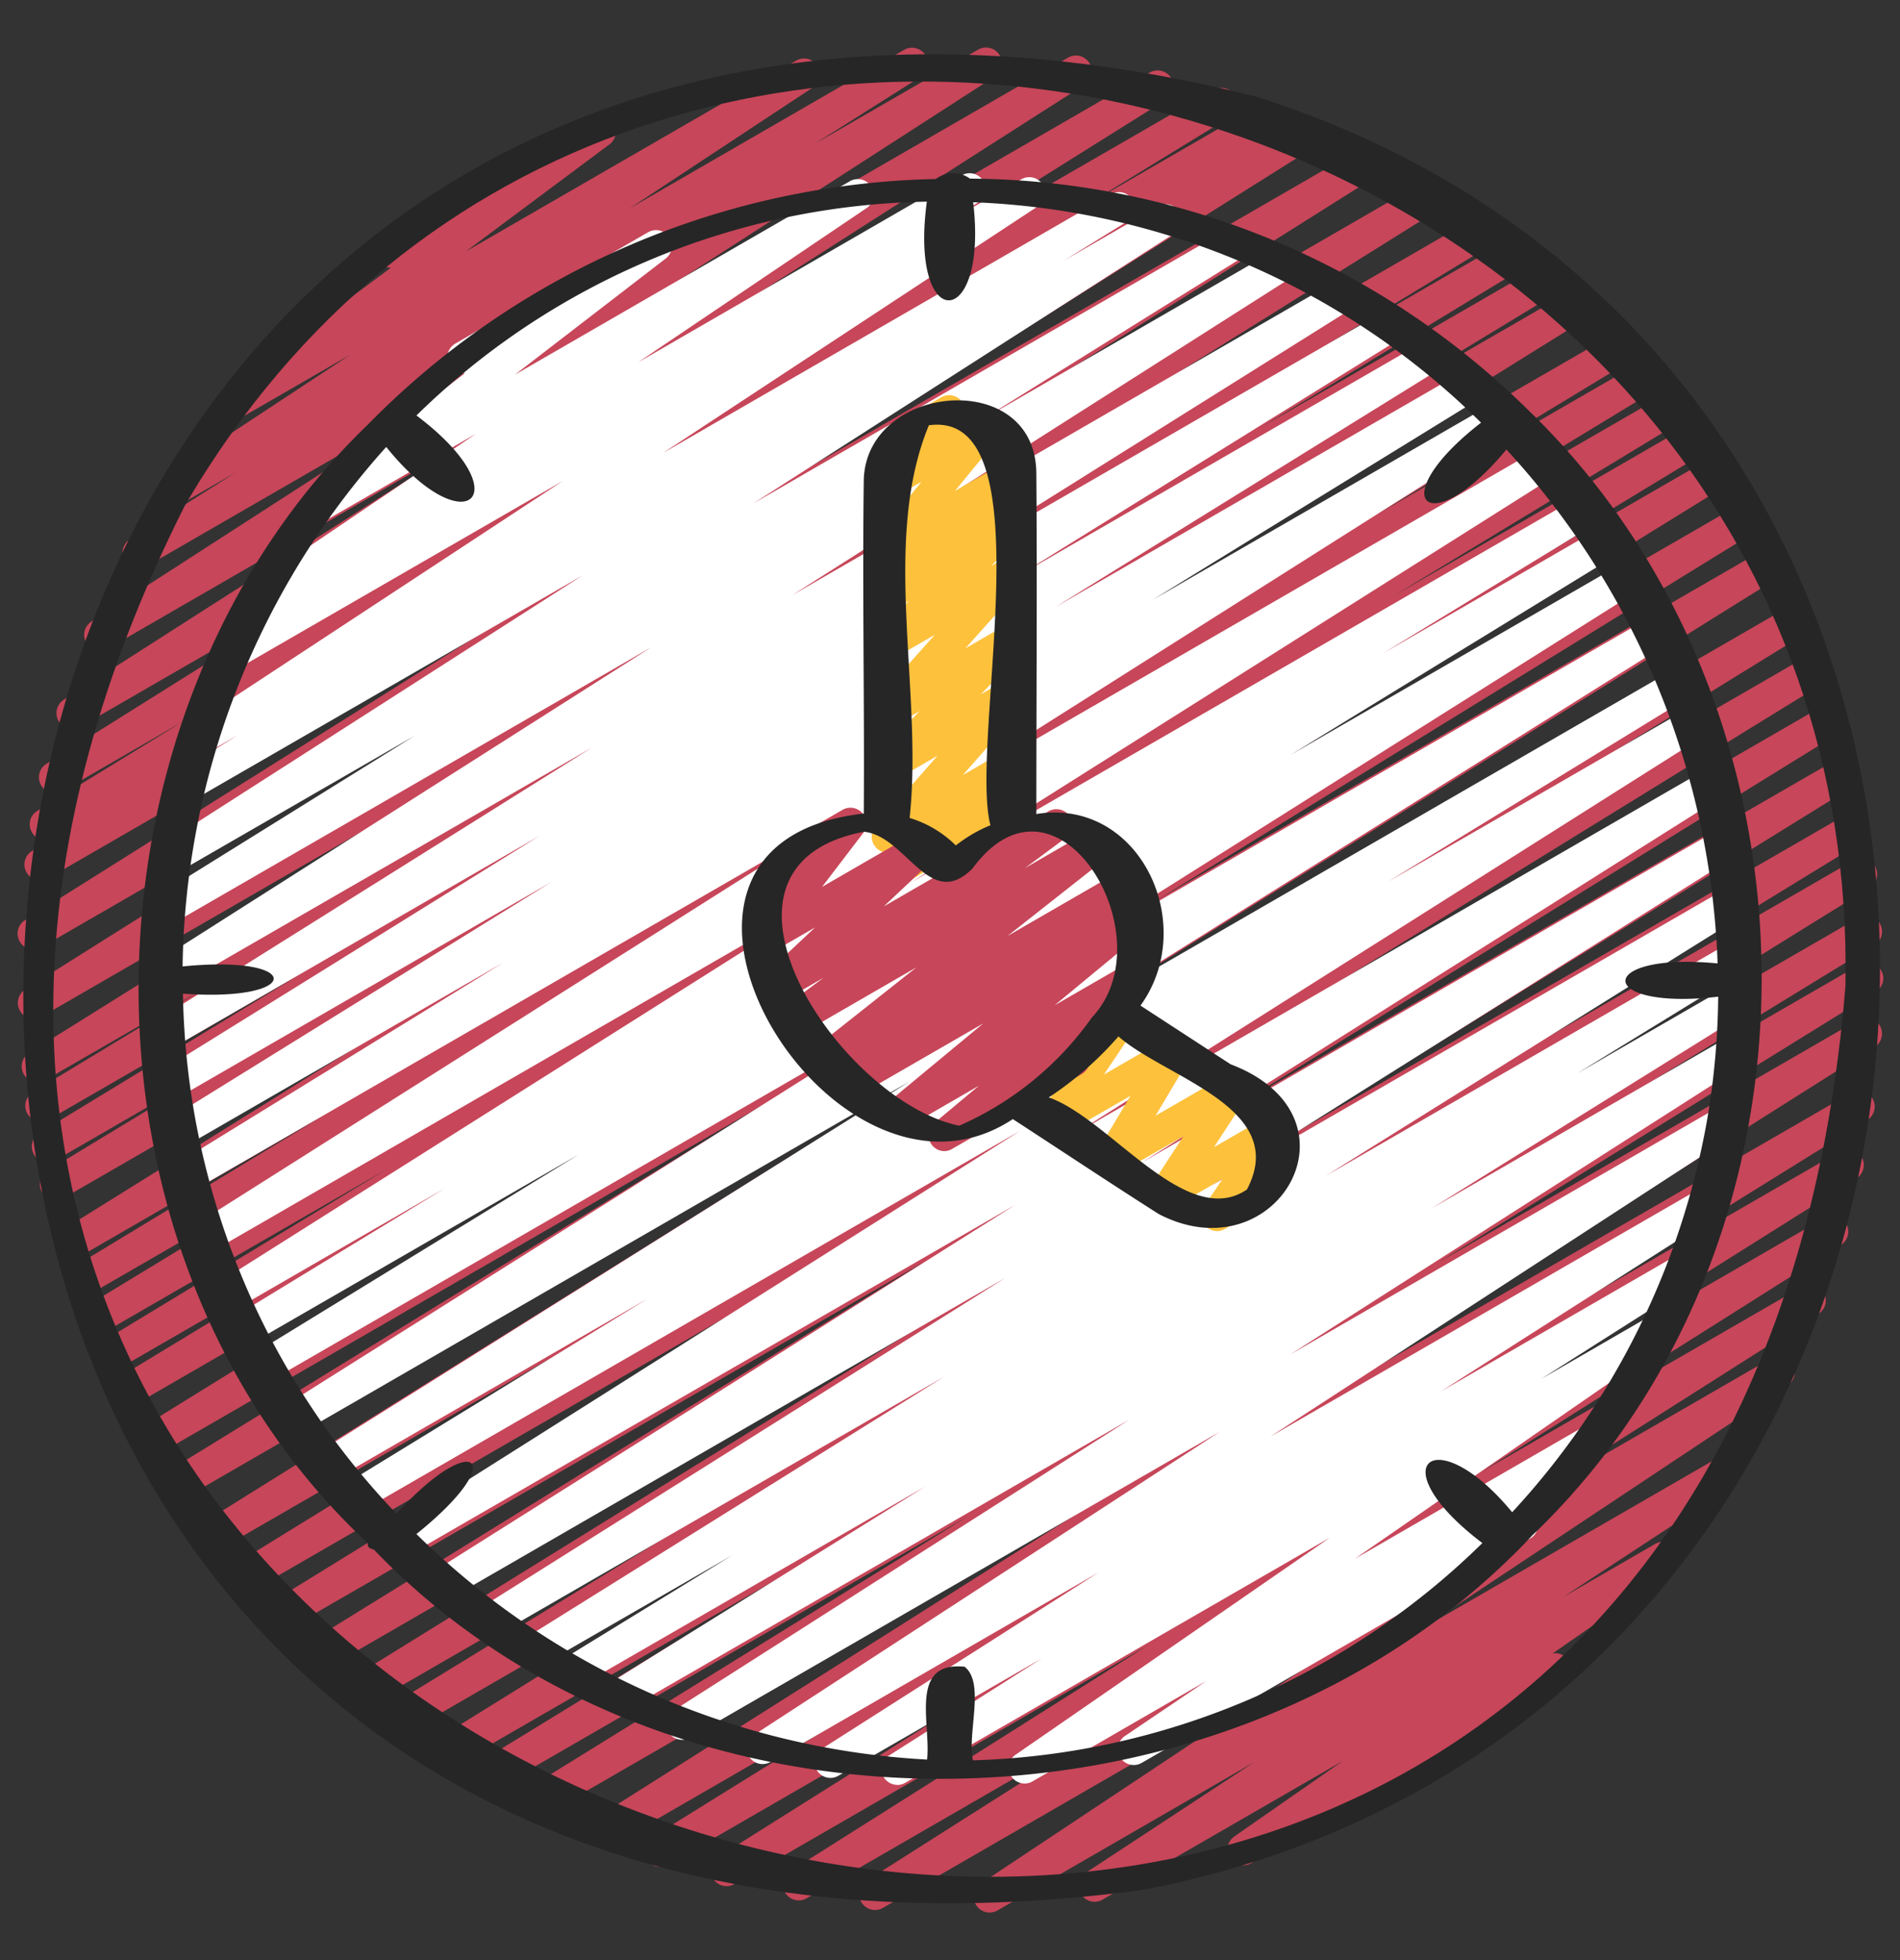 <svg xmlns="http://www.w3.org/2000/svg" width="32" height="33" fill="none"><rect width="100%" height="100%" fill="#333333" stroke="none"/><g clip-path="url(#a)"><path fill="#C74659" d="M16.666 32.2a.267.267 0 0 1-.147-.489l6.222-4.133-7.879 4.548a.267.267 0 0 1-.276-.456l5.034-3.195-6.047 3.491a.267.267 0 0 1-.275-.456l6.027-3.804-6.95 4.011a.266.266 0 0 1-.275-.456l6.933-4.36-7.78 4.491a.266.266 0 1 1-.275-.457l5.97-3.705-6.618 3.821a.267.267 0 0 1-.276-.456L20 24.31 9.207 30.54a.266.266 0 0 1-.274-.457L16.3 25.53l-7.913 4.57a.266.266 0 0 1-.272-.458l5.333-3.263-5.731 3.307a.267.267 0 0 1-.275-.458l9.321-5.779-9.845 5.685a.267.267 0 0 1-.272-.46l6.613-4.046-6.961 4.02a.266.266 0 0 1-.274-.458l9.88-6.11-10.304 5.95a.267.267 0 0 1-.274-.458l10.257-6.34L4.94 27.375a.268.268 0 0 1-.366-.092.267.267 0 0 1 .092-.366l9.786-6.028L4.351 26.72a.267.267 0 0 1-.274-.457L14.24 20 3.796 26.03a.266.266 0 0 1-.275-.456l12.778-7.967-13.105 7.565a.268.268 0 0 1-.273-.46l10.003-6.15-10.18 5.877a.266.266 0 1 1-.273-.458l11.047-6.827-11.21 6.474a.266.266 0 0 1-.272-.459l5.11-3.097-5.12 2.956a.266.266 0 0 1-.272-.46l4.765-2.887-4.749 2.741a.267.267 0 0 1-.387-.295.267.267 0 0 1 .115-.163l5.515-3.35L1.53 21.78a.266.266 0 0 1-.272-.46l4.153-2.515-4.079 2.357a.267.267 0 0 1-.275-.457l11.63-7.238L1.07 20.172a.267.267 0 0 1-.271-.46l3.532-2.14-3.392 1.96a.267.267 0 0 1-.272-.46l4.386-2.667-4.224 2.44a.266.266 0 0 1-.272-.459l2.847-1.724-2.653 1.53a.267.267 0 0 1-.273-.457l10.405-6.499L.692 17.121a.267.267 0 0 1-.276-.456l10.642-6.698L.702 15.946a.267.267 0 1 1-.277-.457l9.4-5.907-9.02 5.208a.267.267 0 0 1-.272-.459l.344-.21a.266.266 0 0 1-.244-.472L3.1 12.136l-2.04 1.179a.266.266 0 0 1-.275-.457l6.002-3.76-5.44 3.141a.267.267 0 0 1-.39-.291.267.267 0 0 1 .113-.164l6.97-4.458-6.229 3.598a.267.267 0 0 1-.278-.455l5.84-3.767-4.918 2.84a.267.267 0 0 1-.276-.456l1.792-1.132-.894.515a.267.267 0 0 1-.28-.453l3.099-2.042-1.752 1.01a.267.267 0 0 1-.292-.445l2.728-2.03a.267.267 0 0 1-.118-.497l3.516-2.03a.267.267 0 0 1 .293.444L7.847 4.233l5.576-3.22a.267.267 0 0 1 .28.452l-3.097 2.043 4.63-2.674a.267.267 0 0 1 .276.456l-1.796 1.135L16.48.832a.267.267 0 0 1 .278.455l-5.84 3.765 7.08-4.087a.267.267 0 0 1 .277.455l-6.969 4.454 8.065-4.656a.267.267 0 0 1 .275.457L13.633 5.44l6.808-3.927a.267.267 0 0 1 .274.458l-2.46 1.506 2.956-1.707a.267.267 0 0 1 .272.46l-.267.163.64-.37a.267.267 0 0 1 .274.457l-9.402 5.908L22.9 2.514a.267.267 0 0 1 .275.456L12.535 9.668l11.395-6.58a.267.267 0 0 1 .275.458l-10.405 6.5 11.02-6.364a.267.267 0 0 1 .272.459L22.24 5.87l3.11-1.797a.267.267 0 0 1 .271.459l-4.38 2.661 4.646-2.682a.267.267 0 0 1 .272.459l-3.534 2.143 3.751-2.165a.267.267 0 0 1 .275.457l-11.635 7.24L27.1 5.669a.266.266 0 1 1 .272.46l-4.16 2.52 4.324-2.495a.266.266 0 0 1 .272.459l-5.516 3.347 5.683-3.28a.267.267 0 0 1 .272.458l-4.76 2.885 4.885-2.82a.266.266 0 1 1 .272.459l-5.109 3.097 5.217-3.012a.267.267 0 0 1 .273.458l-11.043 6.822L29.235 8.53a.267.267 0 0 1 .273.458l-10.003 6.154 10.142-5.855a.267.267 0 0 1 .274.456L17.144 17.71l12.949-7.476a.266.266 0 0 1 .273.458L20.2 16.955l10.212-5.895a.267.267 0 0 1 .274.457l-9.79 6.03 9.788-5.653a.267.267 0 1 1 .273.458L20.705 18.69l10.214-5.896a.266.266 0 0 1 .273.457l-9.878 6.108 9.787-5.65a.267.267 0 0 1 .273.458l-6.617 4.049 6.453-3.726a.266.266 0 0 1 .396.293.267.267 0 0 1-.121.164l-9.316 5.776 9.126-5.269a.266.266 0 0 1 .272.458l-5.339 3.267 5.088-2.936a.266.266 0 0 1 .273.457l-7.366 4.555 7.064-4.079a.267.267 0 1 1 .276.457l-9.947 6.286 9.553-5.516a.266.266 0 0 1 .396.294.267.267 0 0 1-.122.164l-5.97 3.706 5.526-3.189a.267.267 0 0 1 .276.456l-6.936 4.36 6.386-3.687a.266.266 0 0 1 .275.456l-6.024 3.802 5.37-3.099a.266.266 0 0 1 .276.456l-5.028 3.191 4.244-2.45a.267.267 0 0 1 .28.453l-6.223 4.135 5.003-2.888a.266.266 0 0 1 .28.454l-2.844 1.867 1.527-.882a.266.266 0 0 1 .285.45l-1.996 1.386a.267.267 0 0 1 .178.494l-5.26 3.04a.267.267 0 0 1-.285-.45l1.832-1.274-4.056 2.34a.267.267 0 0 1-.28-.453l2.843-1.867-4.32 2.495a.264.264 0 0 1-.136.036Z"/><path fill="#fff" d="M15.11 30.05a.267.267 0 0 1-.142-.491l2.578-1.638-3.422 1.973a.266.266 0 0 1-.276-.455l4.655-2.966-5.533 3.195a.267.267 0 0 1-.278-.455l7.85-5.106-8.926 5.151a.267.267 0 0 1-.277-.456l7.68-4.9-8.495 4.903a.267.267 0 0 1-.274-.457l5.333-3.321-5.851 3.378a.267.267 0 0 1-.273-.458l2.88-1.767-3.225 1.861a.266.266 0 0 1-.275-.457l7.063-4.407-7.545 4.356a.267.267 0 0 1-.275-.457l8.852-5.563-9.365 5.406a.267.267 0 0 1-.275-.456l9.804-6.177-10.294 5.941a.267.267 0 0 1-.276-.456l10.657-6.735L6.08 25.448a.266.266 0 0 1-.272-.458l5.108-3.13-5.28 3.048a.267.267 0 0 1-.275-.457l9.967-6.248-10.261 5.923a.266.266 0 0 1-.402-.188.267.267 0 0 1 .126-.268l10.735-6.758-10.993 6.347a.267.267 0 0 1-.273-.458l5.489-3.365-5.547 3.2a.267.267 0 0 1-.272-.459l3.562-2.171-3.559 2.056a.267.267 0 1 1-.275-.456l10.84-6.843-10.948 6.32a.266.266 0 0 1-.396-.292.267.267 0 0 1 .12-.164l10.74-6.794-10.778 6.223a.266.266 0 0 1-.272-.457l5.51-3.392-5.402 3.12a.267.267 0 1 1-.274-.458l6.494-4.023-6.353 3.669a.267.267 0 0 1-.272-.457l6.416-3.984-6.23 3.599a.267.267 0 0 1-.275-.456l7.39-4.63-7.151 4.126a.267.267 0 0 1-.277-.456l8.432-5.362-8.103 4.679a.267.267 0 0 1-.274-.458l4.392-2.731-4.017 2.317a.267.267 0 0 1-.277-.455l7.12-4.56-6.597 3.806a.267.267 0 0 1-.274-.457l1.07-.663-.572.33a.267.267 0 0 1-.28-.454l6.32-4.152-5.485 3.167a.267.267 0 0 1-.275-.457l.684-.43a.267.267 0 0 1-.243-.47l3.857-2.605L5.455 8.78a.267.267 0 0 1-.296-.442l2.673-2.057a.27.27 0 0 1-.262-.132.267.267 0 0 1 .098-.364l3.253-1.878a.267.267 0 0 1 .296.442L8.673 6.308l5.653-3.264a.267.267 0 0 1 .283.45L10.748 6.1l5.44-3.142a.267.267 0 1 1 .276.457l-.595.373 1.337-.772a.267.267 0 0 1 .28.454l-6.322 4.158 7.559-4.364a.267.267 0 0 1 .274.457l-1.078.666 1.6-.921a.267.267 0 0 1 .277.454l-7.112 4.558 8-4.62a.267.267 0 0 1 .274.457l-4.396 2.736 4.932-2.847a.267.267 0 0 1 .276.456l-8.426 5.36 9.162-5.289a.267.267 0 0 1 .275.457L15.386 9.82l7.934-4.581a.267.267 0 0 1 .273.457l-6.42 3.984 6.83-3.942a.267.267 0 1 1 .274.457l-6.502 4.026 6.86-3.961a.267.267 0 0 1 .274.457L19.412 10.1l5.775-3.334a.267.267 0 0 1 .275.456L14.72 14.02l11.2-6.467a.267.267 0 0 1 .275.456L15.356 14.85l11.224-6.48a.267.267 0 0 1 .273.458L23.293 11l3.652-2.108a.267.267 0 0 1 .273.458l-5.49 3.364 5.593-3.228a.267.267 0 0 1 .275.456l-10.737 6.762 10.949-6.321a.266.266 0 0 1 .274.457l-9.97 6.247 10.09-5.824a.267.267 0 0 1 .274.458l-5.103 3.126 5.076-2.93a.266.266 0 1 1 .276.457l-10.651 6.732 10.687-6.17a.267.267 0 0 1 .275.456l-9.804 6.18 9.744-5.627a.267.267 0 0 1 .275.456l-8.857 5.566 8.722-5.034a.267.267 0 0 1 .274.456l-7.06 4.407 6.842-3.95a.266.266 0 1 1 .273.457l-2.88 1.768 2.61-1.506a.266.266 0 1 1 .275.457l-5.334 3.32 5.009-2.893a.266.266 0 1 1 .277.456l-7.673 4.9 7.241-4.182a.267.267 0 0 1 .28.455l-7.852 5.107 7.25-4.185a.266.266 0 0 1 .276.455l-4.651 2.968 3.993-2.305a.267.267 0 0 1 .276.456l-2.582 1.64 1.854-1.071a.267.267 0 0 1 .285.45l-5.282 3.652 3.88-2.24a.267.267 0 0 1 .282.452l-1.425.96a.267.267 0 0 1 .225.48l-6.554 3.785a.267.267 0 0 1-.283-.452l1.377-.93-2.92 1.686a.266.266 0 0 1-.285-.45l5.285-3.649-7.155 4.129a.265.265 0 0 1-.133.036Z"/><path fill="#FDC13C" d="M16.292 15.157a.267.267 0 0 1-.233-.397l.298-.533-1.275.735a.267.267 0 0 1-.31-.43l.204-.179a.267.267 0 0 1-.228-.442l1.043-1.188-.709.41a.267.267 0 0 1-.323-.418l.73-.742-.407.235a.267.267 0 0 1-.332-.409l.995-1.112-.663.382a.267.267 0 0 1-.32-.423l.548-.53-.23.133a.267.267 0 0 1-.316-.424l.49-.469-.173.1a.267.267 0 0 1-.34-.4l.779-.944-.437.252a.267.267 0 0 1-.336-.404l.247-.289a.266.266 0 0 1-.024-.474l.885-.51a.267.267 0 0 1 .336.403l-.03.037.36-.208a.266.266 0 0 1 .339.4l-.776.946.834-.48a.267.267 0 0 1 .317.424l-.49.469.175-.101a.267.267 0 0 1 .319.422l-.549.53.232-.133a.267.267 0 0 1 .333.408l-.996 1.112.665-.383a.266.266 0 0 1 .324.418l-.73.739.408-.236a.267.267 0 0 1 .333.407l-1.042 1.188.711-.41a.267.267 0 0 1 .31.43l-.203.179a.266.266 0 0 1 .261.395l-.305.544a.272.272 0 0 1 .305.123.267.267 0 0 1-.097.364l-.774.447a.266.266 0 0 1-.133.036ZM20.498 20.727a.267.267 0 0 1-.22-.416l.314-.463-.847.488a.267.267 0 0 1-.356-.374l.541-.831-1.087.622a.266.266 0 0 1-.363-.367l.56-.937-1.176.679a.266.266 0 0 1-.354-.38l.728-1.086a.267.267 0 0 1 .014-.453l.528-.304a.266.266 0 0 1 .355.379l-.543.807 1.067-.615a.267.267 0 0 1 .363.368l-.56.94 1.17-.675a.266.266 0 0 1 .356.374l-.542.831.887-.511a.266.266 0 0 1 .354.38l-.34.501a.257.257 0 0 1 .267.131.267.267 0 0 1-.097.364l-.883.51a.263.263 0 0 1-.136.038Z"/><path fill="#C74659" d="M15.905 19.38a.267.267 0 0 1-.17-.472l.752-.629-1.201.694a.267.267 0 0 1-.303-.436l1.578-1.307-2.092 1.207a.266.266 0 0 1-.287-.448l.035-.025-.183.107a.266.266 0 0 1-.298-.44l1.699-1.345-1.965 1.135a.267.267 0 0 1-.292-.445l.693-.515-.71.41a.267.267 0 0 1-.316-.427l.883-.83-.768.444a.266.266 0 0 1-.346-.393l.693-.907a.267.267 0 0 1-.249-.47l1.135-.655a.267.267 0 0 1 .345.392l-.693.907 1.607-.929a.267.267 0 0 1 .316.427l-.883.83 2.779-1.604a.267.267 0 0 1 .292.445l-.694.515 1.105-.64a.27.27 0 0 1 .372.071.267.267 0 0 1-.071.373l-1.7 1.339 1.92-1.109a.267.267 0 0 1 .288.449l-.087.062a.267.267 0 0 1 .252.459l-1.58 1.306 1.131-.653a.267.267 0 0 1 .304.436l-1.057.883a.268.268 0 0 1 .186.376.267.267 0 0 1-.107.116l-2.182 1.259a.263.263 0 0 1-.13.037Z"/><path fill="#262626" d="M21.164 1.628c-26-6.515-28.655 33.776-1.91 30.189 15.413-2.96 16.944-25.397 1.91-30.189Zm9.917 14.975C28.966 42.595-8.451 31.465 3.109 8.52c7.633-13.107 28.269-6.877 27.972 8.083Z"/><path fill="#262626" d="M25.8 6.965a13.5 13.5 0 0 0-9.464-3.958.48.48 0 0 0-.574.007 13.79 13.79 0 0 0-9.572 4.14C1.111 12.046.984 21.13 6.198 25.985c-.02.06.038.095.096.101 5.087 5.302 14.528 5.071 19.515-.238 5.186-4.959 5.112-13.866-.008-18.884Zm2.95 11.897a13.067 13.067 0 0 1-3.282 6.598c-1.298-1.575-2.258-.813-.502.519a12.773 12.773 0 0 1-8.58 3.658c-.098-.465.208-1.3-.14-1.576-.944-.097-.564.97-.632 1.563a13.272 13.272 0 0 1-8.601-3.797c1.61-1.29.96-1.778-.335-.341a12.987 12.987 0 0 1-3.597-8.757c2.022.148 2.056-.664-.006-.458a13.348 13.348 0 0 1 3.43-8.746c1.347 1.672 2.287.808.509-.53a12.564 12.564 0 0 1 8.596-3.6c-.302 2.244 1.039 2.183.78.01a12.842 12.842 0 0 1 8.554 3.711c-1.683 1.304-.89 2.045.427.452a13.454 13.454 0 0 1 3.557 8.652c-2.075-.2-2.068.8.01.56a12.9 12.9 0 0 1-.188 2.082Z"/><path fill="#262626" d="m20.726 17.918-1.518-.988c.988-1.366-.014-3.509-1.754-3.225 0-1.913.015-3.827 0-5.74-.015-1.78-2.861-1.513-2.906.112-.025 1.872.013 3.747 0 5.62-4.557.506-.533 7.16 2.51 5.144.82.533 1.634 1.075 2.46 1.6 1.989 1.029 3.529-1.64 1.208-2.523ZM15.644 7.16c2.005-.277.673 5.333 1.037 6.734-.21.085-.405.2-.583.34a1.867 1.867 0 0 0-.778-.463c.23-2.142-.484-4.652.324-6.611Zm.51 11.792c-2.012-.414-4.647-4.373-1.6-4.949.72.08 1.1 1.347 1.826.618 1.426-1.94 3.284 1.163 2.009 2.51a5.375 5.375 0 0 1-2.234 1.821Zm4.848 1.074c-1.021.694-2.31-1.191-3.338-1.55a5.715 5.715 0 0 0 1.173-1.027c.79.697 2.888 1.2 2.165 2.575v.002Z"/></g><defs><clipPath id="a"><path fill="#fff" d="M0 .5h32v32H0z"/></clipPath></defs></svg>